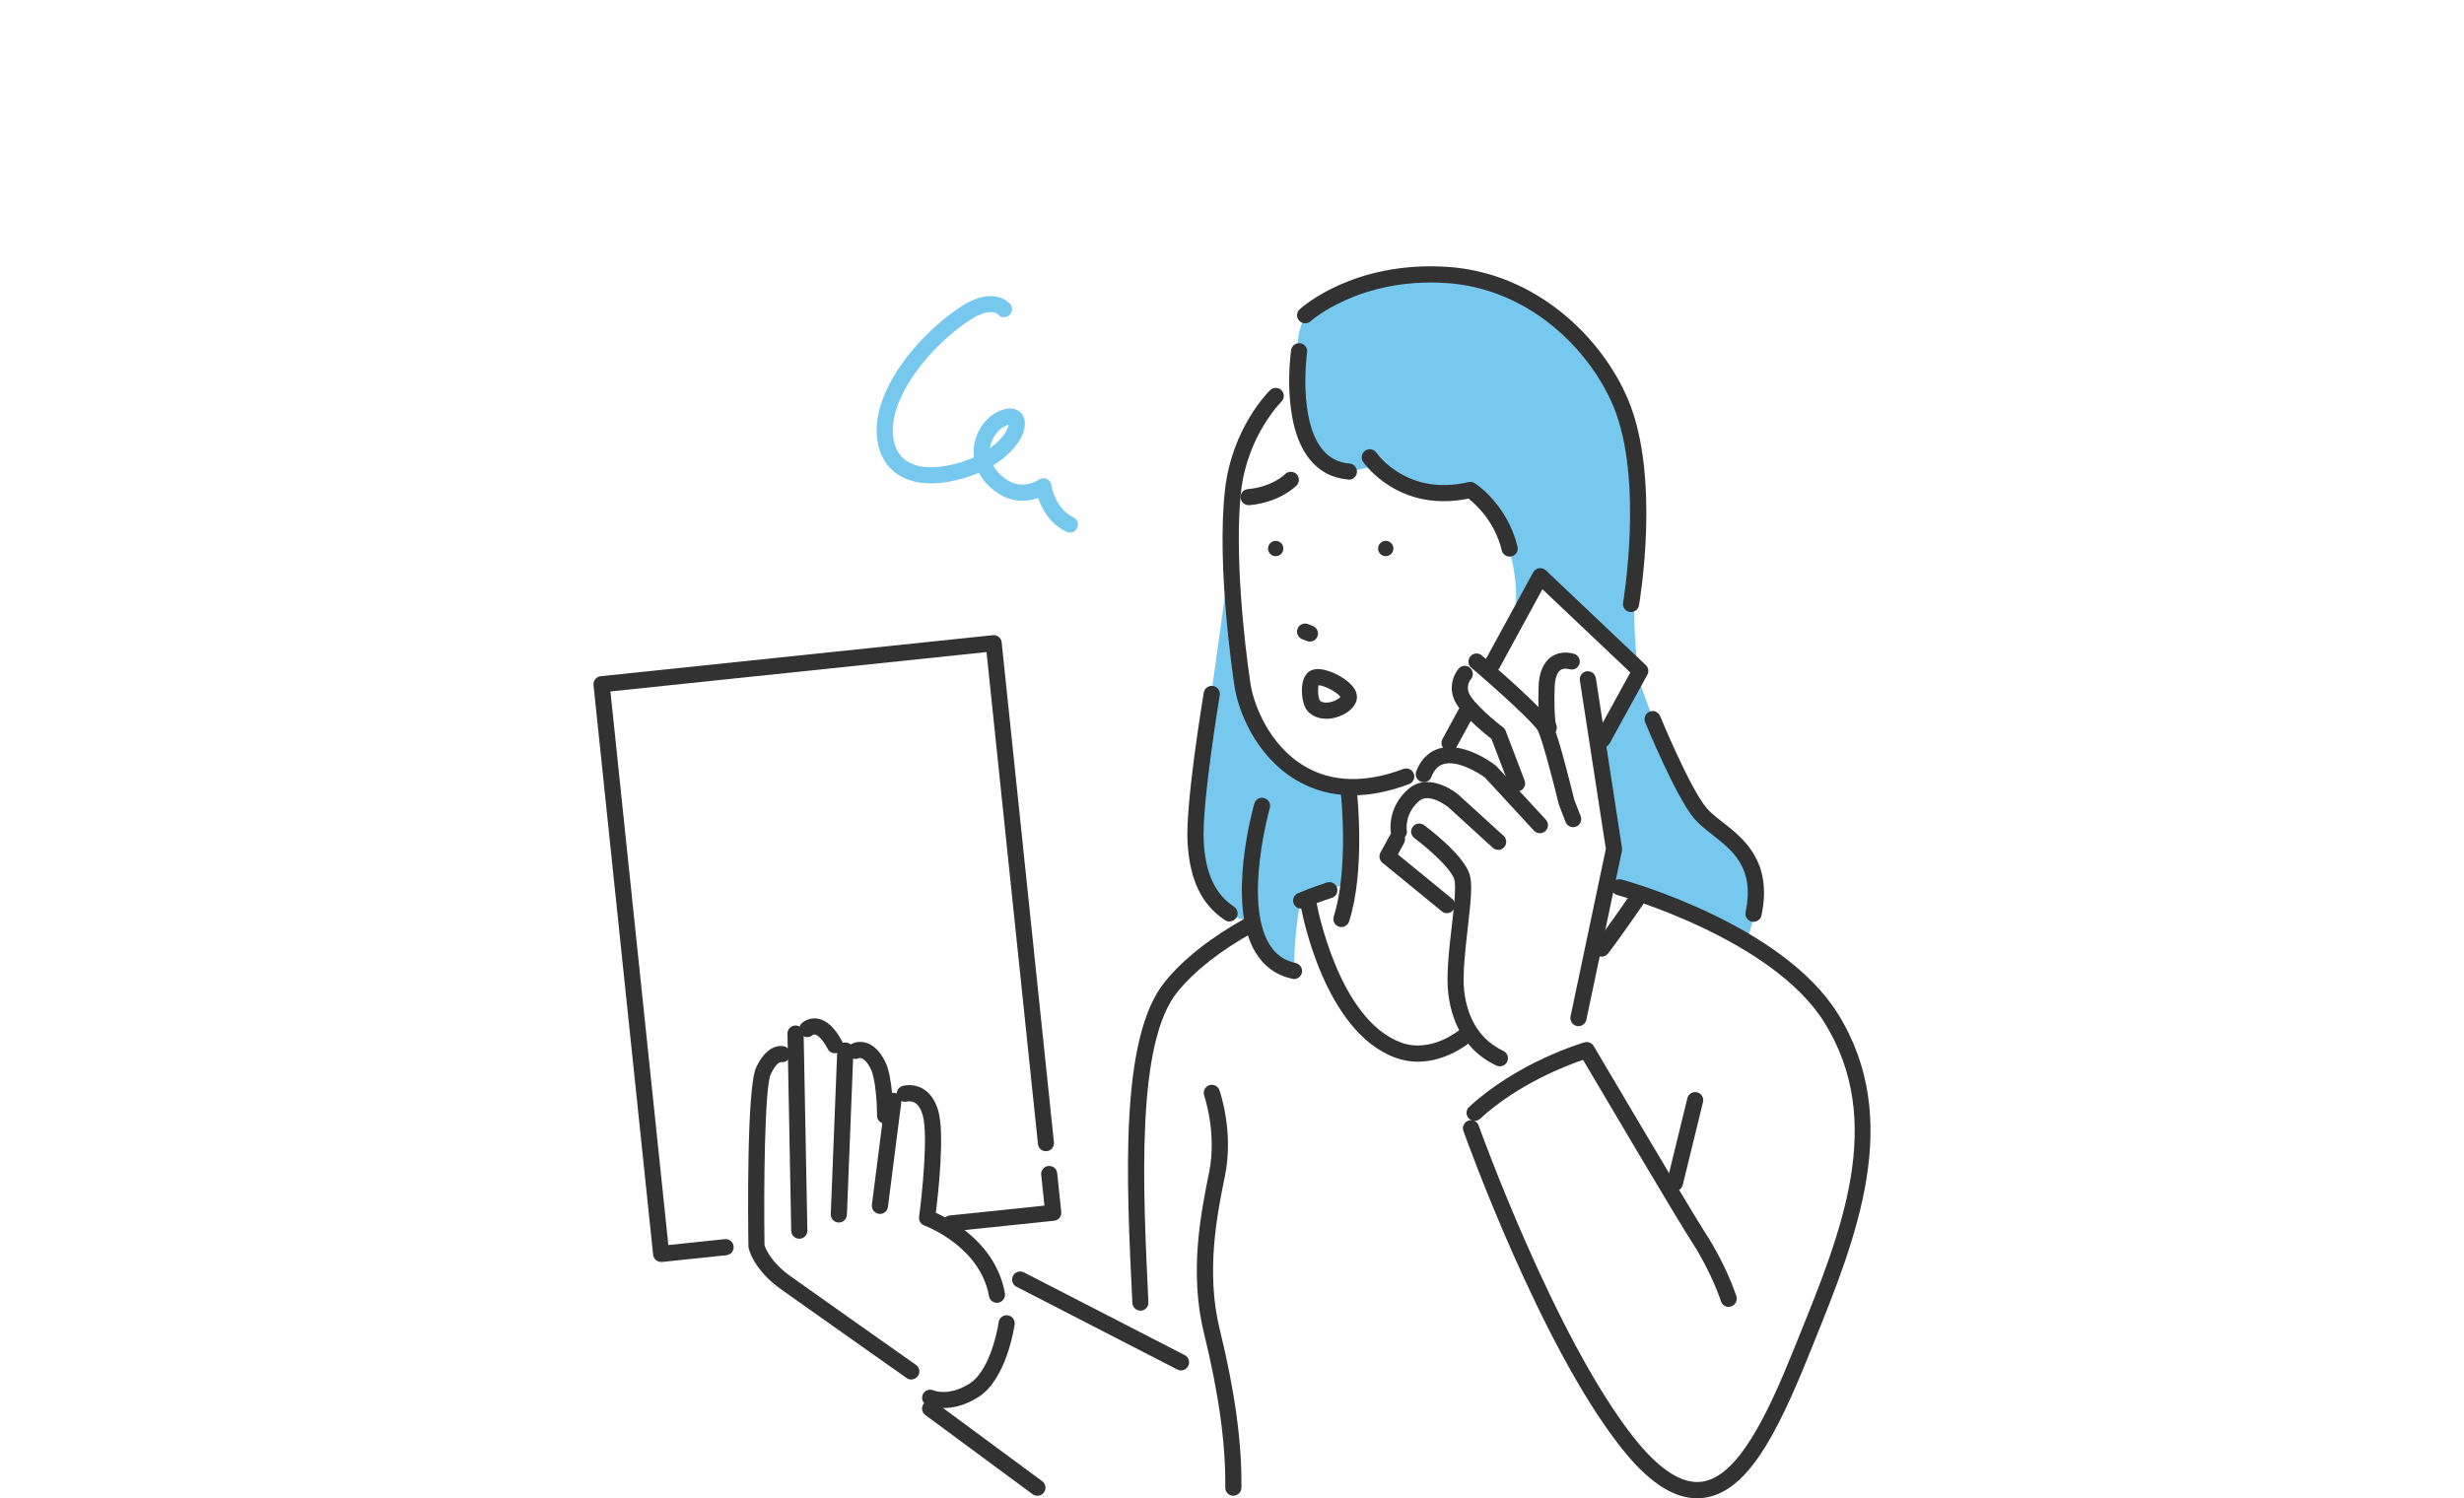 <?xml version="1.0" encoding="UTF-8"?><svg id="_レイヤー_2" xmlns="http://www.w3.org/2000/svg" viewBox="0 0 296 180"><defs><style>.cls-1{fill:#fff;}.cls-2{fill:#323232;}.cls-3{fill:#77c8ef;}</style></defs><g id="_レイヤー_1-2"><g><rect class="cls-1" width="296" height="180"/><g><path class="cls-1" d="M126.53,145.71l-7.16-68.44-47.11,4.93,7.16,68.43,11.52-1.3s.08,2.39,4.13,5.26c4.05,2.86,17.94,13.59,17.94,13.59l-1.26,1.04,12.88,9.51h77.8s6.71,2.03,12.54-12.84c5.83-14.87,11.53-26.76,7.16-37.84-4.36-11.08-10.25-16-29.07-22.03l.78-3.8-1.84-12.6,4.8-9.27-11.74-11.12-8.43-10.37s-7.34,1.58-12.07-3.92c0,0-9.24,4.22-8.62-9.73,0,0-5.58,2.86-7.76,11.43-2.17,8.57,1.34,27.36,1.34,27.36,0,0,2.99,10.48,12.23,10.58l-6.66,12.37-4.6,3.74s-10.07,5.73-12,12.2c-1.93,6.46-2.66,23.19-1.33,38.47l-14.59-7.62-2.79,.83s-2.26-5.42-5.6-6.77l1.27-1.11,11.09-.96Z"/><path class="cls-3" d="M158.39,36.69s-2.93,.6-2.55,7.01c.38,6.41,.34,15.68,9.71,12.04,0,0,4.13,4.68,11.24,3.23,0,0,6.6,4.89,5.12,16.03l3.47-5.46,11.42,10.82s-.92-4.8-.2-13.53c.71-8.73-.02-23.71-13.03-30.85-13.01-7.14-25.18,.72-25.18,.72Z"/><path class="cls-3" d="M147.7,67.63l-3.31,23.78s-4.15,18.34,6.08,19.26c0,0,.06,4.46,4.97,5.97,0,0,.03-5.32,.86-8.45l5.73-2.15v-11.12s-6.7-1.26-9.77-5.65c-4.1-5.88-4.57-21.63-4.57-21.63Z"/><path class="cls-3" d="M196.8,81.34s2.87,9.13,6.22,14.52c0,0,1.65,2.82,3.79,4.07,2.14,1.25,6.02,6.01,2.79,13.61,0,0-8.59-5.32-16.54-7.51l.78-3.8-1.84-12.6,4.8-8.28Z"/><path class="cls-2" d="M165.55,65.9c0,.51,.41,.92,.92,.92s.92-.41,.92-.92-.41-.92-.92-.92-.92,.41-.92,.92Z"/><path class="cls-2" d="M152.33,65.9c0,.51,.41,.92,.92,.92s.92-.41,.92-.92-.41-.92-.92-.92-.92,.41-.92,.92Z"/><path class="cls-2" d="M114.17,147.97c-.49,0-.91-.37-.96-.87-.06-.53,.33-1.01,.86-1.07l11.4-1.19-.39-3.7c-.06-.53,.33-1.01,.86-1.06,.54-.05,1.01,.33,1.06,.86l.49,4.66c.06,.53-.33,1.01-.86,1.06l-12.37,1.29s-.07,0-.1,0Z"/><path class="cls-2" d="M79.42,151.61c-.22,0-.44-.08-.61-.22-.2-.16-.33-.4-.35-.65l-7.16-68.43c-.06-.53,.33-1.01,.86-1.07l47.11-4.93c.26-.03,.51,.05,.71,.21,.2,.16,.33,.4,.35,.65l6.28,60.07c.06,.53-.33,1.01-.86,1.06-.55,.06-1.01-.33-1.06-.86l-6.18-59.1-45.18,4.73,6.96,66.51,6.77-.71c.55-.07,1.01,.33,1.07,.86,.06,.53-.33,1.01-.86,1.07l-7.73,.81s-.07,0-.1,0Z"/><path class="cls-3" d="M128.53,63.98c-.14,0-.28-.03-.41-.09-2.04-.96-2.98-2.81-3.41-4.06-1.34,.48-3.3,.61-5.2-.83-.84-.63-1.49-1.38-1.92-2.2-.83,.36-1.75,.66-2.76,.9-4.44,1.02-6.76-.25-7.93-1.5-1.6-1.71-2.02-4.49-1.13-7.44,1.46-4.82,5.9-9.45,9.65-11.91,4.01-2.62,5.86-.42,5.94-.32,.34,.42,.27,1.03-.14,1.36-.41,.33-1,.28-1.34-.12-.07-.07-.99-.88-3.4,.7-3.34,2.19-7.54,6.51-8.85,10.84-.69,2.28-.43,4.36,.69,5.56,1.18,1.26,3.28,1.58,6.08,.94,.97-.22,1.84-.52,2.6-.86-.06-.47-.05-.95,.02-1.44,.28-1.91,1.59-3.61,3.26-4.23,1.24-.46,1.95-.05,2.27,.23,.53,.48,.7,1.26,.47,2.14-.35,1.35-1.6,2.97-3.71,4.26,.3,.56,.76,1.09,1.36,1.54,2.12,1.6,4.08,.2,4.1,.19,.28-.2,.64-.24,.96-.11,.32,.14,.54,.43,.58,.77,0,.02,.41,2.79,2.63,3.84,.48,.23,.69,.81,.46,1.29-.17,.35-.51,.56-.88,.56Zm-7.36-12.95c-.06,.01-.13,.03-.22,.07-1.01,.38-1.84,1.48-2.02,2.69,0,.02,0,.04,0,.05,.89-.64,1.52-1.33,1.89-1.94,.24-.4,.33-.69,.35-.87Z"/><path class="cls-2" d="M192.53,89.83c-.16,0-.32-.04-.47-.12-.47-.26-.64-.85-.38-1.32l4.17-7.6-10.56-10-5.15,9.44c-.26,.47-.85,.64-1.32,.39-.47-.26-.64-.85-.39-1.32l5.75-10.54c.14-.26,.4-.45,.7-.49,.3-.05,.6,.05,.82,.25l12.01,11.38c.32,.3,.4,.79,.18,1.17l-4.53,8.25c-.18,.32-.51,.5-.85,.5Z"/><path class="cls-2" d="M174.13,90.23c-.16,0-.32-.04-.46-.12-.47-.26-.64-.85-.39-1.32l2.08-3.81c.26-.47,.85-.64,1.32-.39,.47,.26,.64,.85,.39,1.32l-2.08,3.81c-.18,.32-.51,.51-.85,.51Z"/><path class="cls-2" d="M173.82,109.71c-.22,0-.43-.07-.61-.22l-7.14-5.84c-.36-.3-.46-.81-.24-1.22l1.13-2.07c.26-.47,.84-.64,1.32-.39,.47,.26,.64,.85,.39,1.32l-.74,1.36,6.51,5.33c.41,.34,.48,.95,.14,1.36-.19,.23-.47,.36-.75,.36Z"/><path class="cls-2" d="M162.5,95.55c-2.44,0-4.68-.6-6.72-1.79-4.99-2.92-7.04-8.45-7.47-11.26-.23-1.47-2.17-14.62-1.15-23.67,.84-7.44,5.23-11.77,5.42-11.96,.38-.37,1-.36,1.37,.02,.37,.38,.36,1-.02,1.37h0s-4.09,4.06-4.84,10.78c-.8,7.15,.34,17.92,1.14,23.16,.35,2.3,2.17,7.33,6.54,9.88,3.27,1.91,7.25,2.02,11.82,.3,.5-.19,1.06,.07,1.25,.57,.19,.5-.07,1.06-.57,1.25-2.39,.9-4.65,1.35-6.77,1.35Z"/><path class="cls-2" d="M159.31,86.35c-.93,0-1.73-.34-2.26-.96-.5-.6-.69-1.77-.65-2.67,.02-.42,.09-.79,.2-1.11,.14-.4,.36-.71,.65-.92,.29-.21,.65-.31,1.08-.31,1.17,0,2.98,.84,3.95,1.84,.5,.51,.74,1.04,.73,1.56-.04,1.45-2.02,2.58-3.7,2.58Zm-.92-4.04c0,.09-.04,.25-.05,.49-.03,.63,.12,1.22,.21,1.35,.18,.21,.51,.26,.76,.26,.79,0,1.52-.44,1.72-.68-.32-.5-1.83-1.36-2.64-1.41Z"/><path class="cls-2" d="M150,60.69c-.5,0-.92-.38-.97-.88-.05-.53,.35-1,.88-1.05,2.93-.26,4.43-1.76,4.45-1.78,.37-.39,.98-.4,1.37-.04,.39,.37,.41,.98,.04,1.37-.08,.08-1.98,2.05-5.69,2.38-.03,0-.06,0-.09,0Z"/><path class="cls-2" d="M161.15,111.38c-.1,0-.2-.02-.3-.05-.51-.16-.79-.71-.63-1.22,1.81-5.66,.88-14.58,.87-14.67-.06-.53,.33-1.01,.86-1.07,.52-.06,1.01,.33,1.07,.86,.04,.38,.99,9.42-.95,15.47-.13,.41-.51,.67-.92,.67Z"/><path class="cls-2" d="M179.98,102.1c-.23,0-.47-.08-.65-.25l-5.35-4.88h0s-2.26-1.81-3.49-.75c-1.79,1.55-1.5,3.46-1.49,3.54,.09,.53-.27,1.03-.79,1.12-.52,.09-1.02-.25-1.12-.77-.02-.12-.53-3.06,2.13-5.35,2-1.72,4.73-.33,6.03,.76l5.38,4.9c.4,.36,.42,.97,.06,1.37-.19,.21-.45,.32-.72,.32Z"/><path class="cls-2" d="M180.18,128.11c-.14,0-.28-.03-.41-.09-3.3-1.54-5.3-4.54-5.79-8.67-.26-2.18,.1-5.3,.42-8.06,.26-2.25,.55-4.8,.3-5.64-.39-1.31-3.14-3.73-4.79-4.96-.43-.32-.52-.93-.2-1.36,.32-.43,.93-.52,1.36-.2,.49,.36,4.8,3.61,5.49,5.96,.34,1.16,.13,3.19-.24,6.41-.3,2.65-.65,5.65-.42,7.61,.41,3.43,2.03,5.89,4.69,7.14,.48,.23,.7,.8,.47,1.29-.16,.35-.51,.56-.88,.56Z"/><path class="cls-2" d="M184.98,100.1c-.26,0-.52-.11-.71-.31l-5.88-6.37c-.89-.66-3.33-2.1-4.96-1.63-.67,.19-1.15,.7-1.49,1.57-.19,.5-.76,.75-1.25,.55-.5-.19-.75-.76-.55-1.25,.7-1.82,1.9-2.49,2.77-2.74,2.9-.82,6.34,1.71,6.72,2.01,.05,.03,.09,.07,.13,.11l5.94,6.43c.36,.39,.34,1.01-.05,1.37-.19,.17-.42,.26-.66,.26Z"/><path class="cls-2" d="M188.98,99.38c-.39,0-.76-.24-.9-.62l-.79-2.04s-.03-.08-.04-.12c-.72-2.97-1.99-7.77-2.49-8.79-.4-.82-4.39-4.5-8.01-7.59-.41-.35-.46-.96-.11-1.37,.35-.41,.96-.46,1.37-.11,1.28,1.09,7.71,6.63,8.49,8.21,.74,1.5,2.37,8.1,2.62,9.13l.77,1.98c.19,.5-.06,1.06-.56,1.25-.11,.04-.23,.07-.35,.07Z"/><path class="cls-2" d="M182.25,95.1c-.39,0-.76-.24-.91-.63l-2.17-5.7c-.71-.55-2.86-2.28-4.02-3.91-1.38-1.93-.55-3.81,.08-4.54,.35-.4,.97-.45,1.37-.09,.4,.35,.45,.96,.1,1.36-.14,.17-.76,1.04,.03,2.14,1.2,1.67,3.8,3.63,3.83,3.65,.15,.11,.26,.26,.32,.43l2.27,5.96c.19,.5-.06,1.06-.56,1.25-.11,.04-.23,.06-.34,.06Z"/><path class="cls-2" d="M189.62,123.28c-.07,0-.13,0-.2-.02-.52-.11-.86-.63-.75-1.15l4.24-20.13-3.12-20.22c-.08-.53,.28-1.02,.81-1.11,.53-.08,1.02,.28,1.11,.81l3.14,20.4c.02,.12,.01,.23,0,.35l-4.28,20.3c-.1,.46-.5,.77-.95,.77Z"/><path class="cls-2" d="M186.08,88.38c-.37,0-.74-.22-.91-.58-.14-.29-.46-1.39-.34-5.28,.05-1.73,.57-2.94,1.53-3.61,1.23-.85,2.62-.4,2.77-.35,.51,.18,.77,.73,.6,1.23-.17,.5-.72,.77-1.22,.6-.03,0-.63-.18-1.06,.12-.41,.29-.65,1.02-.69,2.07-.11,3.55,.16,4.41,.17,4.44,.23,.48,.02,1.03-.46,1.26-.13,.06-.26,.09-.4,.09Z"/><path class="cls-2" d="M207.66,157.01c-.41,0-.79-.26-.92-.68-.01-.03-1.11-3.44-3.48-7.09-1.72-2.65-11.02-18.39-13.09-21.91-2,.68-7.83,2.9-12.37,7.08-.39,.36-1.01,.34-1.37-.06-.36-.39-.34-1.01,.06-1.37,5.89-5.42,13.54-7.66,13.86-7.75,.42-.12,.88,.06,1.1,.44,.12,.2,11.57,19.62,13.44,22.5,2.52,3.88,3.65,7.41,3.7,7.56,.16,.51-.12,1.06-.63,1.22-.1,.03-.2,.05-.29,.05Z"/><path class="cls-2" d="M201.21,143.1c-.08,0-.15,0-.23-.03-.52-.13-.84-.65-.71-1.17l2.43-9.96c.13-.52,.65-.84,1.17-.71,.52,.13,.84,.65,.71,1.17l-2.43,9.96c-.11,.44-.5,.74-.94,.74Z"/><path class="cls-2" d="M203.85,180c-2.91,0-5.93-2.03-9.19-6.19-9.65-12.29-18.49-36.9-18.86-37.94-.18-.5,.08-1.06,.59-1.24,.51-.18,1.06,.08,1.24,.59,.09,.25,9.11,25.35,18.56,37.39,3.08,3.92,5.86,5.74,8.28,5.4,4.3-.61,7.82-7.96,10.98-15.81l.63-1.56c5.15-12.72,10.47-25.88,3.1-37.77-6.29-10.15-24.7-15.29-24.89-15.34-.52-.14-.82-.68-.68-1.19,.14-.52,.68-.81,1.19-.68,.79,.22,19.34,5.39,26.02,16.19,7.89,12.73,2.13,26.96-2.95,39.52l-.63,1.56c-4.02,9.97-7.51,16.3-12.5,17.01-.29,.04-.59,.06-.88,.06Z"/><path class="cls-2" d="M137,157.46c-.51,0-.94-.4-.97-.92-.73-14.95-1.55-31.9,3.93-38.62,2.24-2.74,5.5-5.31,9.71-7.64,.47-.26,1.06-.09,1.32,.38,.26,.47,.09,1.06-.38,1.32-3.99,2.21-7.06,4.62-9.15,7.17-5.01,6.14-4.17,23.41-3.5,37.3,.03,.54-.39,.99-.92,1.02-.02,0-.03,0-.05,0Z"/><path class="cls-2" d="M156.31,109.16c-.38,0-.75-.23-.9-.6-.2-.5,.04-1.06,.53-1.26,2.06-.84,3.41-1.26,3.47-1.28,.52-.16,1.06,.13,1.21,.64,.16,.51-.13,1.06-.64,1.21-.01,0-1.34,.42-3.31,1.22-.12,.05-.24,.07-.37,.07Z"/><path class="cls-2" d="M113.35,169.17c-1.2,0-1.95-.34-2.01-.36-.49-.22-.7-.8-.48-1.29,.22-.49,.8-.7,1.29-.48,.06,.03,1.86,.76,4.37-.85,2.19-1.41,3.23-5.78,3.45-7.34,.07-.53,.56-.91,1.09-.83,.53,.07,.9,.56,.83,1.09-.04,.27-.95,6.54-4.32,8.71-1.65,1.06-3.12,1.34-4.22,1.34Z"/><path class="cls-2" d="M105.7,145.83s-.08,0-.12,0c-.53-.07-.91-.55-.84-1.09l1.61-12.61c.07-.53,.55-.9,1.09-.84,.53,.07,.91,.55,.84,1.09l-1.61,12.61c-.06,.49-.48,.85-.96,.85Z"/><path class="cls-2" d="M119.76,156.52c-.46,0-.87-.33-.95-.8-1.06-6-7.71-8.47-7.77-8.49-.43-.16-.69-.59-.63-1.04,.35-2.59,1.1-9.82,.45-12.16-.22-.79-.55-1.32-.99-1.56-.44-.24-.89-.14-.9-.14-.51,.15-1.05-.14-1.21-.65-.15-.51,.14-1.05,.65-1.21,.12-.04,1.24-.34,2.39,.29,.91,.5,1.56,1.43,1.93,2.74,.76,2.74,0,9.78-.31,12.2,1.97,.89,7.26,3.79,8.3,9.68,.09,.53-.26,1.03-.79,1.12-.06,.01-.11,.02-.17,.02Z"/><path class="cls-2" d="M100.77,146.87s-.03,0-.04,0c-.54-.02-.95-.47-.93-1.01l.78-19.69c.02-.54,.48-.97,1.01-.93,.54,.02,.95,.47,.93,1.01l-.78,19.69c-.02,.52-.45,.93-.97,.93Z"/><path class="cls-2" d="M106.33,135c-.54,0-.97-.43-.97-.97,0-1.15-.14-4.4-.77-5.64-.47-.93-.89-1.18-1.1-1.25-.13-.04-.25-.03-.25-.03-.47,.25-1.06,.07-1.31-.4-.25-.47-.07-1.06,.4-1.31,.13-.07,.83-.4,1.75-.11,.89,.28,1.64,1.03,2.24,2.22,.95,1.88,.97,6.05,.97,6.51,0,.54-.43,.97-.97,.97Z"/><path class="cls-2" d="M96.02,148.82c-.53,0-.96-.42-.97-.95l-.45-23.68c-.01-.54,.42-.98,.95-.99h.02c.53,0,.96,.42,.97,.95l.45,23.68c.01,.54-.42,.98-.95,.99h-.02Z"/><path class="cls-2" d="M100.3,126.54c-.35,0-.69-.19-.86-.52-.79-1.5-1.38-1.7-1.54-1.73-.15-.03-.25,.04-.25,.04-.39,.37-1,.35-1.37-.04-.37-.39-.35-1,.04-1.37,.08-.07,.81-.73,1.91-.54,1.09,.18,2.08,1.11,2.94,2.74,.25,.47,.07,1.06-.41,1.31-.14,.08-.3,.11-.45,.11Z"/><path class="cls-2" d="M109.48,165.74c-.19,0-.39-.06-.56-.18-.13-.09-12.92-9.11-15.1-10.67-3.37-2.41-3.87-4.88-3.89-4.98-.01-.05-.02-.11-.02-.17-.05-3.16-.22-19.06,.93-21.5,1.42-3.04,3.22-2.58,3.41-2.52,.51,.16,.8,.7,.64,1.21-.15,.48-.63,.76-1.11,.66-.09,.02-.59,.18-1.19,1.47-.73,1.56-.85,13.37-.75,20.53,.1,.32,.69,1.99,3.1,3.72,2.17,1.56,14.96,10.57,15.09,10.66,.44,.31,.54,.91,.23,1.35-.19,.27-.49,.41-.79,.41Z"/><path class="cls-2" d="M162.04,57.61s-.05,0-.08,0c-1.91-.16-3.47-.98-4.65-2.45-3.43-4.3-2.26-12.74-2.21-13.1,.08-.53,.57-.9,1.1-.82,.53,.08,.9,.57,.82,1.1-.01,.08-1.1,7.98,1.81,11.62,.84,1.05,1.91,1.61,3.29,1.73,.53,.04,.93,.51,.89,1.05-.04,.51-.47,.89-.97,.89Z"/><path class="cls-2" d="M181.35,66.87c-.44,0-.83-.3-.94-.74-.86-3.53-3.17-5.58-4-6.23-8.34,1.72-12.48-4.16-12.66-4.41-.3-.44-.19-1.04,.25-1.35,.44-.3,1.04-.19,1.35,.25,.16,.23,3.76,5.24,11.05,3.53,.25-.06,.52-.02,.74,.12,.16,.1,3.9,2.51,5.16,7.63,.13,.52-.19,1.04-.71,1.17-.08,.02-.15,.03-.23,.03Z"/><path class="cls-2" d="M195.94,73.53c-.05,0-.11,0-.17-.01-.53-.09-.88-.59-.79-1.12,.03-.15,2.49-14.79-1.15-23.55-2.88-6.92-10.21-14.2-20.1-14.85-10.39-.67-16.23,4.54-16.29,4.59-.39,.36-1.01,.33-1.37-.06-.36-.39-.34-1.01,.06-1.37,.26-.24,6.48-5.83,17.73-5.1,10.72,.7,18.65,8.56,21.76,16.04,3.86,9.28,1.38,24,1.27,24.62-.08,.47-.49,.81-.95,.81Z"/><path class="cls-2" d="M210.65,110.75c-.07,0-.13,0-.2-.02-.52-.11-.86-.62-.75-1.15,1.1-5.31-1.5-7.34-4.01-9.31-.84-.66-1.63-1.28-2.22-1.99-2.21-2.7-5.69-11.15-5.84-11.51-.2-.5,.03-1.06,.53-1.27,.49-.21,1.06,.03,1.27,.53,.04,.09,3.52,8.54,5.55,11.01,.45,.55,1.16,1.11,1.92,1.7,2.56,2,6.06,4.74,4.71,11.23-.1,.46-.5,.77-.95,.77Z"/><path class="cls-2" d="M192.4,114.93c-.2,0-.41-.06-.59-.2-.43-.32-.51-.93-.18-1.36,1.92-2.52,4.61-6.48,4.64-6.52,.3-.44,.9-.56,1.35-.26,.44,.3,.56,.9,.26,1.35-.03,.04-2.75,4.05-4.7,6.61-.19,.25-.48,.38-.77,.38Z"/><path class="cls-2" d="M170.33,127.55c-.84,0-1.74-.13-2.65-.46-8.63-3.11-11.3-17.57-11.41-18.18-.09-.53,.26-1.03,.78-1.13,.53-.09,1.03,.26,1.13,.78,.02,.14,2.59,13.97,10.16,16.7,3.6,1.3,6.94-1.49,6.97-1.51,.41-.35,1.02-.29,1.37,.11,.35,.41,.3,1.02-.11,1.37-.14,.12-2.79,2.32-6.23,2.32Z"/><path class="cls-2" d="M155.45,117.61c-.07,0-.13,0-.2-.02-1.92-.41-3.41-1.48-4.44-3.19-3.51-5.84-.27-17.37-.13-17.86,.15-.51,.68-.81,1.2-.66,.51,.15,.81,.68,.66,1.2-.03,.11-3.15,11.21-.07,16.33,.75,1.25,1.79,1.99,3.18,2.29,.52,.11,.86,.63,.75,1.15-.1,.46-.5,.77-.95,.77Z"/><path class="cls-2" d="M147.7,110.71c-.18,0-.37-.05-.54-.16-2.82-1.87-4.25-4.85-4.5-9.37-.26-4.7,1.86-17.43,1.95-17.97,.09-.53,.59-.89,1.12-.8,.53,.09,.88,.59,.8,1.12-.02,.13-2.17,13.05-1.93,17.54,.21,3.86,1.37,6.35,3.64,7.86,.45,.3,.57,.9,.27,1.34-.19,.28-.49,.43-.81,.43Z"/><path class="cls-2" d="M148.16,179.7h-.01c-.54,0-.96-.45-.96-.98,.07-5.19-.77-11.27-2.56-18.57-1.81-7.37-.34-14.55,.62-19.3,.96-4.74-.58-9.19-.59-9.23-.18-.5,.09-1.06,.59-1.24,.51-.18,1.06,.09,1.24,.59,.07,.2,1.74,5.01,.67,10.26-.93,4.58-2.34,11.51-.64,18.45,1.83,7.46,2.68,13.69,2.61,19.05,0,.53-.44,.96-.97,.96Z"/><path class="cls-2" d="M141.87,164.64c-.15,0-.3-.03-.44-.11l-19.32-9.94c-.48-.24-.66-.83-.42-1.31,.24-.48,.83-.66,1.31-.42l19.32,9.94c.48,.24,.66,.83,.42,1.31-.17,.33-.51,.53-.86,.53Z"/><path class="cls-2" d="M124.62,179.7c-.2,0-.4-.06-.58-.19l-12.88-9.51c-.43-.32-.52-.93-.2-1.36,.32-.43,.92-.52,1.36-.2l12.88,9.51c.43,.32,.52,.93,.2,1.36-.19,.26-.48,.39-.78,.39Z"/><path class="cls-2" d="M157.36,77.08c-.12,0-.24-.02-.36-.07l-.58-.23c-.5-.2-.74-.76-.54-1.26,.2-.5,.77-.73,1.26-.54l.58,.23c.5,.2,.74,.76,.54,1.26-.15,.38-.52,.61-.9,.61Z"/></g></g></g></svg>